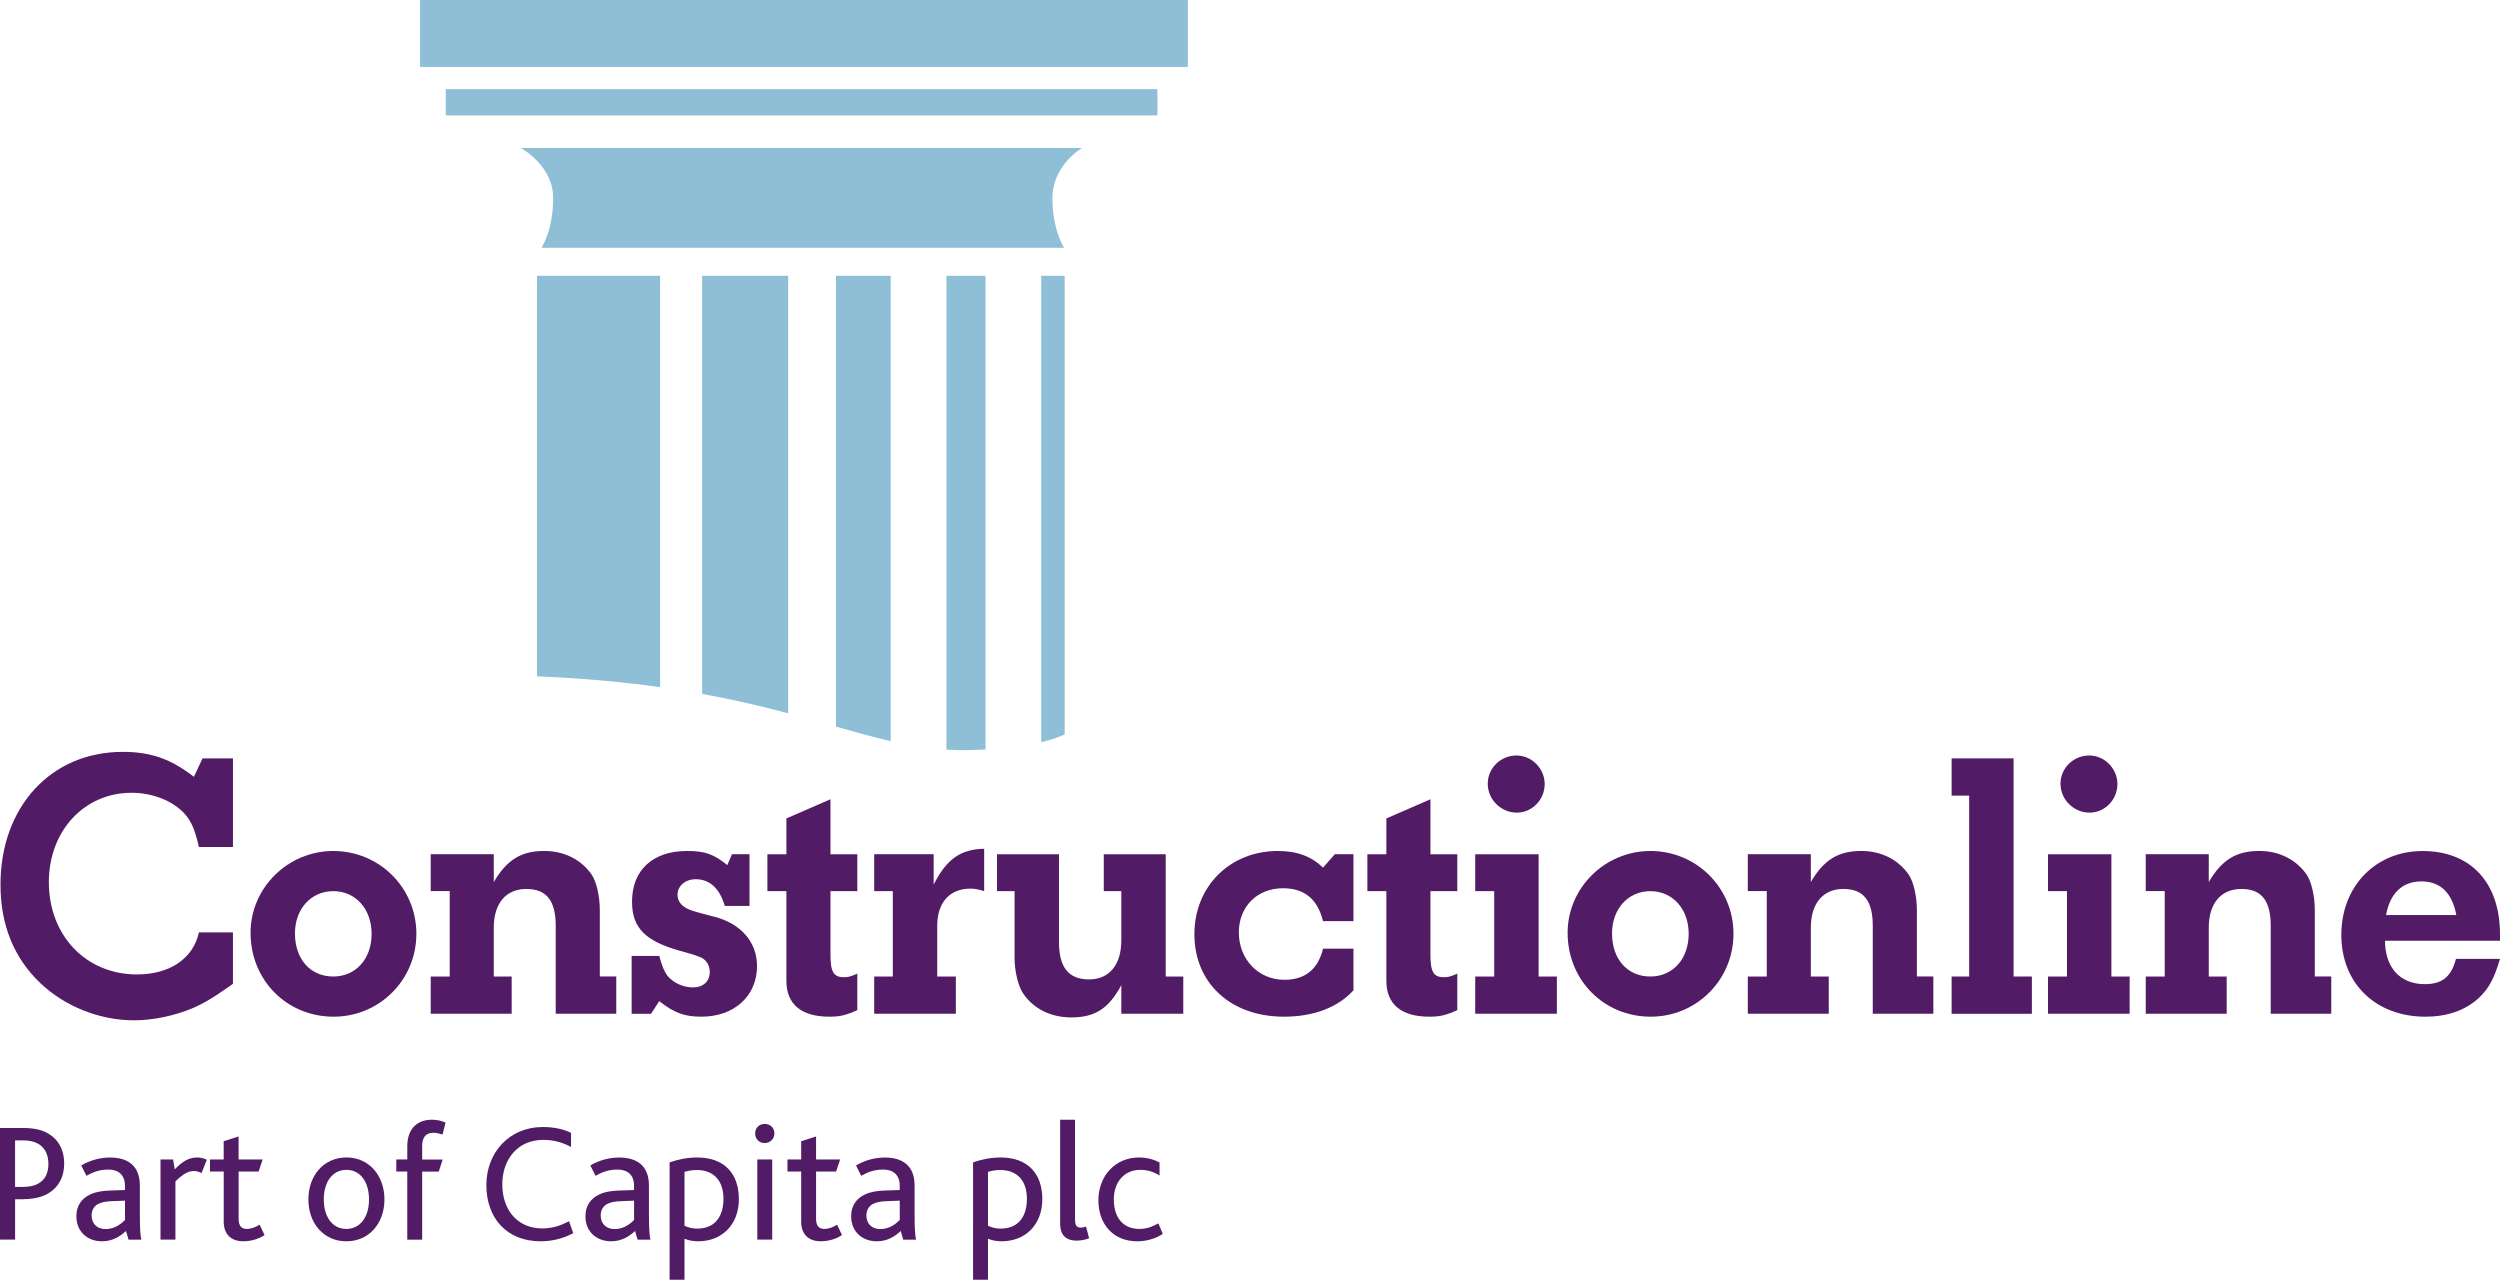 <?xml version="1.0" encoding="utf-8"?>
<!-- Generator: Adobe Illustrator 16.0.4, SVG Export Plug-In . SVG Version: 6.00 Build 0)  -->
<!DOCTYPE svg PUBLIC "-//W3C//DTD SVG 1.1//EN" "http://www.w3.org/Graphics/SVG/1.1/DTD/svg11.dtd">
<svg version="1.1" id="Layer_1" xmlns="http://www.w3.org/2000/svg" xmlns:xlink="http://www.w3.org/1999/xlink" x="0px" y="0px"
	 width="142.603px" height="72.999px" viewBox="-11.884 -6.084 142.603 72.999"
	 enable-background="new -11.884 -6.084 142.603 72.999" xml:space="preserve">
<path fill="#521B65" d="M-0.924,51.435c-0.979,0.412-2.226,0.681-3.309,0.681c-1.962,0-3.943-0.784-5.354-2.125
	c-1.513-1.445-2.269-3.324-2.269-5.614c0-4.438,2.88-7.573,6.968-7.573c1.594,0,2.737,0.391,4.065,1.424l0.491-1.053h1.736v5.057
	h-1.94c-0.226-0.949-0.408-1.443-0.817-1.898c-0.675-0.743-1.838-1.197-3.024-1.197c-2.697,0-4.72,2.168-4.72,5.098
	c0,3.056,2.125,5.264,5.025,5.264c1.879,0,3.207-0.909,3.535-2.396h1.941v2.93C0.302,50.815-0.209,51.125-0.924,51.435"/>
<path fill="#521B65" d="M7.147,51.909c-2.677,0-4.739-2.085-4.739-4.787c0-2.56,2.125-4.664,4.719-4.664
	c2.636,0,4.74,2.104,4.74,4.725C11.866,49.805,9.763,51.909,7.147,51.909 M7.127,44.748c-1.267,0-2.186,1.011-2.186,2.415
	c0,1.465,0.878,2.455,2.186,2.455c1.268,0,2.186-0.99,2.186-2.433C9.312,45.759,8.394,44.748,7.127,44.748z"/>
<path fill="#521B65" d="M19.815,51.744v-5.016c0-1.444-0.531-2.105-1.676-2.105c-1.165,0-1.858,0.825-1.858,2.208v2.786h1.021v2.124
	h-4.617v-2.124h1.083v-4.872h-1.083v-2.104h3.597v1.589c0.735-1.259,1.553-1.774,2.88-1.774c1.146,0,2.104,0.495,2.698,1.341
	c0.285,0.413,0.47,1.259,0.47,2.022v3.797h0.939v2.126h-3.453"/>
<path fill="#521B65" d="M28.132,51.909c-0.961,0-1.553-0.206-2.411-0.888l-0.471,0.723h-1.104v-3.301h1.575
	c0.163,0.598,0.265,0.847,0.47,1.134c0.327,0.393,0.879,0.662,1.451,0.662c0.593,0,0.96-0.352,0.96-0.868
	c0-0.372-0.163-0.66-0.47-0.826c-0.266-0.104-0.245-0.125-1.226-0.392c-1.982-0.558-2.738-1.301-2.738-2.808
	c0-1.796,1.184-2.888,3.126-2.888c1.021,0,1.512,0.164,2.309,0.805l0.265-0.62h1.001v2.951h-1.409
	c-0.286-0.99-0.858-1.525-1.655-1.525c-0.613,0-1.042,0.391-1.042,0.886c0,0.371,0.225,0.661,0.675,0.846
	c0.266,0.104,0.307,0.124,1.451,0.414c1.491,0.392,2.41,1.443,2.41,2.807C31.298,50.733,29.99,51.909,28.132,51.909"/>
<path fill="#521B65" d="M35.425,51.909c-1.594,0-2.452-0.702-2.452-2.043v-5.118H31.89v-2.105h1.083V40.6l2.514-1.094v3.137h1.531
	v2.105h-1.531v3.631c0,0.99,0.184,1.28,0.776,1.28c0.225,0,0.387-0.042,0.755-0.206v2.082
	C36.324,51.847,35.997,51.909,35.425,51.909"/>
<path fill="#521B65" d="M43.476,44.604c-1.186,0-1.899,0.784-1.899,2.125v2.889h1.062v2.124h-4.658v-2.124h1.062v-4.872h-1.062
	v-2.104h3.392v1.734c0.735-1.466,1.553-2.022,2.881-2.044v2.414C43.904,44.645,43.741,44.604,43.476,44.604"/>
<path fill="#521B65" d="M52.077,51.744v-1.631c-0.715,1.321-1.491,1.837-2.839,1.837c-1.206,0-2.166-0.495-2.759-1.362
	c-0.287-0.413-0.491-1.279-0.491-2.043v-3.797h-1.001v-2.105h3.534v5.015c0,1.445,0.552,2.125,1.718,2.125
	c1.144,0,1.838-0.825,1.838-2.228v-2.807h-1.001v-2.105h3.534v6.975h1.001v2.124h-3.534"/>
<path fill="#521B65" d="M61.354,51.909c-3.045,0-5.108-1.919-5.108-4.705c0-2.725,2.022-4.746,4.761-4.746
	c1.104,0,1.92,0.31,2.574,0.949l0.675-0.765h1.063v3.818h-1.736c-0.307-1.259-1.063-1.877-2.287-1.877
	c-1.473,0-2.515,1.052-2.515,2.517c0,1.55,1.125,2.705,2.595,2.705c1.185,0,1.922-0.599,2.207-1.775h1.736v2.375
	C64.418,51.393,63.028,51.909,61.354,51.909"/>
<path fill="#521B65" d="M69.648,51.909c-1.593,0-2.452-0.702-2.452-2.043v-5.118h-1.083v-2.105h1.083V40.6l2.514-1.094v3.137h1.532
	v2.105H69.71v3.631c0,0.99,0.185,1.28,0.774,1.28c0.227,0,0.39-0.042,0.758-0.206v2.082C70.548,51.847,70.221,51.909,69.648,51.909"
	/>
<path fill="#521B65" d="M72.264,51.744v-2.126h1.083v-4.87h-1.083v-2.105h3.616v6.975h1.042v2.124h-4.658 M74.636,40.27
	c-0.9,0-1.657-0.742-1.657-1.65c0-0.887,0.736-1.61,1.635-1.61c0.878,0,1.613,0.744,1.613,1.631
	C76.227,39.525,75.512,40.27,74.636,40.27z"/>
<path fill="#521B65" d="M82.275,51.909c-2.676,0-4.74-2.085-4.74-4.787c0-2.56,2.125-4.664,4.721-4.664
	c2.636,0,4.74,2.104,4.74,4.725C86.994,49.805,84.892,51.909,82.275,51.909 M82.255,44.748c-1.268,0-2.187,1.011-2.187,2.415
	c0,1.465,0.879,2.455,2.187,2.455c1.267,0,2.185-0.99,2.185-2.433C84.441,45.759,83.521,44.748,82.255,44.748z"/>
<path fill="#521B65" d="M94.941,51.744v-5.016c0-1.444-0.53-2.105-1.674-2.105c-1.164,0-1.859,0.825-1.859,2.208v2.786h1.023v2.124
	h-4.618v-2.124h1.081v-4.872h-1.081v-2.104h3.595v1.589c0.735-1.259,1.553-1.774,2.88-1.774c1.144,0,2.104,0.495,2.697,1.341
	c0.286,0.413,0.472,1.259,0.472,2.022v3.797h0.939v2.126h-3.455"/>
<polyline fill="#521B65" points="99.439,51.744 99.439,49.618 100.44,49.618 100.44,39.299 99.439,39.299 99.439,37.174 
	102.973,37.174 102.973,49.618 104.016,49.618 104.016,51.744 99.439,51.744 "/>
<path fill="#521B65" d="M104.936,51.744v-2.126h1.082v-4.87h-1.082v-2.105h3.616v6.975h1.041v2.124h-4.657 M107.303,40.27
	c-0.896,0-1.654-0.742-1.654-1.65c0-0.887,0.735-1.61,1.636-1.61c0.878,0,1.612,0.744,1.612,1.631
	C108.896,39.525,108.184,40.27,107.303,40.27z"/>
<path fill="#521B65" d="M117.641,51.744v-5.016c0-1.444-0.529-2.105-1.674-2.105c-1.166,0-1.86,0.825-1.86,2.208v2.786h1.022v2.124
	h-4.617v-2.124h1.082v-4.872h-1.082v-2.104h3.595v1.589c0.736-1.259,1.553-1.774,2.881-1.774c1.144,0,2.104,0.495,2.697,1.341
	c0.285,0.413,0.47,1.259,0.47,2.022v3.797h0.939v2.126h-3.453"/>
<path fill="#521B65" d="M129.514,50.837c-0.775,0.723-1.839,1.073-3.045,1.073c-2.84,0-4.801-1.898-4.801-4.664
	s1.941-4.787,4.638-4.787c2.737,0,4.413,1.795,4.413,4.746v0.371h-6.559c0,1.527,0.859,2.477,2.27,2.477
	c0.979,0,1.512-0.414,1.777-1.443h2.512C130.391,49.721,130.086,50.3,129.514,50.837 M126.245,44.192c-1.104,0-1.8,0.68-2.025,1.919
	h4.006C128,44.872,127.328,44.192,126.245,44.192z"/>
<rect x="13.543" y="-0.999" fill="#8EBFD6" width="40.594" height="1.497"/>
<rect x="12.077" y="-6.084" fill="#8EBFD6" width="43.796" height="3.82"/>
<path fill="#8EBFD6" d="M47.509,36.256c0.572-0.139,1.012-0.297,1.337-0.447V9.647h-1.337V36.256"/>
<path fill="#8EBFD6" d="M42.103,36.675c0.432,0.026,0.87,0.04,1.325,0.026c0.315-0.009,0.616-0.019,0.902-0.032V9.647h-2.228V36.675
	"/>
<path fill="#8EBFD6" d="M18.749,32.494c2.673,0.111,4.988,0.333,7.021,0.619V9.647h-7.021V32.494"/>
<path fill="#8EBFD6" d="M35.803,35.363c1.104,0.312,2.125,0.6,3.119,0.83V9.647h-3.119V35.363"/>
<path fill="#8EBFD6" d="M28.168,33.5c1.857,0.335,3.469,0.722,4.904,1.102V9.647h-4.904V33.5"/>
<path fill="#8EBFD6" d="M19,8.051h29.816c0,0-0.669-0.982-0.669-2.845c0-1.865,1.684-2.848,1.684-2.848H17.818
	c0,0,1.851,0.982,1.851,2.848C19.67,7.068,19,8.051,19,8.051"/>
<path fill="#521B65" d="M-11.884,58.258h1.304c0.618,0,1.054,0.097,1.4,0.29c0.601,0.328,0.957,0.927,0.957,1.748
	c0,0.733-0.319,1.439-1.111,1.798c-0.337,0.146-0.754,0.23-1.323,0.23h-0.366v2.3h-0.86V58.258 M-10.601,61.62
	c0.387,0,0.668-0.067,0.87-0.176c0.417-0.211,0.608-0.606,0.608-1.148c0-0.501-0.192-0.907-0.569-1.13
	c-0.213-0.124-0.492-0.202-0.898-0.202h-0.434v2.656H-10.601z"/>
<path fill="#521B65" d="M-4.697,64.133c-0.348,0.328-0.792,0.588-1.362,0.588c-0.841,0-1.469-0.551-1.469-1.43
	c0-0.606,0.309-1.015,0.773-1.234c0.319-0.155,0.687-0.214,1.149-0.232l0.85-0.028v-0.241c0-0.646-0.396-0.927-0.947-0.927
	c-0.521,0-0.917,0.165-1.247,0.357l-0.3-0.589c0.532-0.319,1.111-0.454,1.652-0.454c1.034,0,1.691,0.492,1.691,1.594v1.661
	c0,0.782,0.028,1.198,0.087,1.43h-0.732L-4.697,64.133 M-5.499,62.432c-0.367,0.012-0.608,0.067-0.802,0.166
	c-0.231,0.134-0.357,0.367-0.357,0.646c0,0.474,0.309,0.781,0.802,0.781c0.522,0,0.908-0.318,1.102-0.521v-1.101L-5.499,62.432z"/>
<path fill="#521B65" d="M-2.727,60.055h0.715l0.098,0.562c0.482-0.513,0.87-0.677,1.285-0.677c0.193,0,0.405,0.05,0.541,0.135
	l-0.3,0.754c-0.146-0.077-0.291-0.116-0.437-0.116c-0.327,0-0.627,0.175-1.052,0.59v3.323h-0.851V60.055"/>
<path fill="#521B65" d="M0.877,63.601v-2.859H0.093v-0.687h0.782v-1.043l0.85-0.271v1.314h1.373l-0.231,0.687h-1.14v2.695
	c0,0.405,0.164,0.578,0.463,0.578c0.291,0,0.551-0.126,0.734-0.241l0.281,0.589c-0.3,0.214-0.754,0.357-1.208,0.357
	C1.292,64.721,0.877,64.315,0.877,63.601"/>
<path fill="#521B65" d="M5.707,62.335c0-1.353,0.859-2.396,2.175-2.396c1.294,0,2.163,1.043,2.163,2.396
	c0,1.343-0.859,2.386-2.175,2.386C6.566,64.721,5.707,63.678,5.707,62.335 M9.165,62.335c0-0.984-0.483-1.689-1.285-1.689
	c-0.812,0-1.295,0.705-1.295,1.689c0,0.976,0.483,1.681,1.285,1.681C8.682,64.016,9.165,63.311,9.165,62.335z"/>
<path fill="#521B65" d="M11.348,60.741h-0.627v-0.686h0.627v-0.744c0-1.11,0.666-1.525,1.4-1.525c0.243,0,0.542,0.049,0.783,0.164
	l-0.174,0.687c-0.175-0.068-0.349-0.106-0.522-0.106c-0.435,0-0.638,0.271-0.638,0.753v0.773h1.169l-0.222,0.688h-0.947v3.882h-0.85
	V60.741"/>
<path fill="#521B65" d="M20.814,64.257c-0.637,0.338-1.266,0.464-1.854,0.464c-1.961,0-3.101-1.343-3.101-3.207
	c0-1.846,1.295-3.312,3.227-3.312c0.686,0,1.266,0.153,1.603,0.337v0.802c-0.453-0.241-0.946-0.405-1.583-0.405
	c-1.47,0-2.338,1.12-2.338,2.539c0,1.478,0.879,2.512,2.279,2.512c0.599,0,1.083-0.173,1.526-0.415L20.814,64.257"/>
<path fill="#521B65" d="M24.341,64.133c-0.349,0.328-0.793,0.588-1.362,0.588c-0.84,0-1.469-0.551-1.469-1.43
	c0-0.606,0.31-1.015,0.774-1.234c0.317-0.155,0.685-0.214,1.149-0.232l0.85-0.028v-0.241c0-0.646-0.397-0.927-0.947-0.927
	c-0.521,0-0.918,0.165-1.247,0.357l-0.3-0.589c0.531-0.319,1.111-0.454,1.652-0.454c1.033,0,1.691,0.492,1.691,1.594v1.661
	c0,0.782,0.028,1.198,0.086,1.43h-0.734L24.341,64.133 M23.539,62.432c-0.367,0.012-0.608,0.067-0.802,0.166
	c-0.231,0.134-0.357,0.367-0.357,0.646c0,0.474,0.31,0.781,0.802,0.781c0.521,0,0.907-0.318,1.102-0.521v-1.101L23.539,62.432z"/>
<path fill="#521B65" d="M26.311,60.219c0.494-0.174,1.033-0.279,1.575-0.279c1.516,0,2.376,0.889,2.376,2.377
	c0,1.458-0.967,2.404-2.328,2.404c-0.28,0-0.551-0.057-0.773-0.144v2.338h-0.85V60.219 M27.895,63.997
	c0.976,0,1.488-0.668,1.488-1.691c0-1.131-0.638-1.652-1.526-1.652c-0.251,0-0.463,0.039-0.696,0.106v3.073
	C27.402,63.947,27.615,63.997,27.895,63.997z"/>
<path fill="#521B65" d="M31.19,58.567c0-0.299,0.222-0.541,0.54-0.541c0.328,0,0.56,0.231,0.56,0.541s-0.241,0.551-0.56,0.551
	S31.19,58.877,31.19,58.567 M31.314,60.055h0.85v4.57h-0.85V60.055z"/>
<path fill="#521B65" d="M33.816,63.601v-2.859h-0.782v-0.687h0.782v-1.043l0.85-0.271v1.314h1.372l-0.231,0.687h-1.141v2.695
	c0,0.405,0.165,0.578,0.464,0.578c0.29,0,0.551-0.126,0.734-0.241l0.279,0.589c-0.3,0.214-0.754,0.357-1.207,0.357
	C34.232,64.721,33.816,64.315,33.816,63.601"/>
<path fill="#521B65" d="M39.496,64.133c-0.348,0.328-0.791,0.588-1.361,0.588c-0.841,0-1.469-0.551-1.469-1.43
	c0-0.606,0.308-1.015,0.772-1.234c0.319-0.155,0.685-0.214,1.149-0.232l0.85-0.028v-0.241c0-0.646-0.396-0.927-0.946-0.927
	c-0.522,0-0.919,0.165-1.247,0.357l-0.3-0.589c0.531-0.319,1.111-0.454,1.65-0.454c1.035,0,1.691,0.492,1.691,1.594v1.661
	c0,0.782,0.028,1.198,0.086,1.43h-0.734L39.496,64.133 M38.694,62.432c-0.367,0.012-0.607,0.067-0.801,0.166
	c-0.231,0.134-0.357,0.367-0.357,0.646c0,0.474,0.308,0.781,0.801,0.781c0.522,0,0.908-0.318,1.102-0.521v-1.101L38.694,62.432z"/>
<path fill="#521B65" d="M43.621,60.219c0.493-0.174,1.033-0.279,1.574-0.279c1.517,0,2.376,0.889,2.376,2.377
	c0,1.458-0.966,2.404-2.328,2.404c-0.28,0-0.551-0.057-0.772-0.144v2.338h-0.85V60.219 M45.205,63.997
	c0.976,0,1.487-0.668,1.487-1.691c0-1.131-0.637-1.652-1.524-1.652c-0.252,0-0.465,0.039-0.696,0.106v3.073
	C44.713,63.947,44.925,63.997,45.205,63.997z"/>
<path fill="#521B65" d="M48.587,57.786h0.85v5.7c0,0.347,0.105,0.454,0.348,0.454c0.066,0,0.203-0.029,0.28-0.059l0.175,0.666
	c-0.213,0.087-0.482,0.136-0.706,0.136c-0.638,0-0.946-0.35-0.946-0.957V57.786"/>
<path fill="#521B65" d="M50.77,62.385c0-1.364,0.927-2.445,2.319-2.445c0.493,0,0.898,0.135,1.169,0.29v0.744
	c-0.309-0.204-0.657-0.328-1.101-0.328c-0.938,0-1.508,0.724-1.508,1.689c0,1.073,0.57,1.681,1.45,1.681
	c0.465,0,0.792-0.154,1.092-0.318l0.251,0.6c-0.337,0.229-0.87,0.424-1.449,0.424C51.552,64.721,50.77,63.678,50.77,62.385"/>
</svg>
